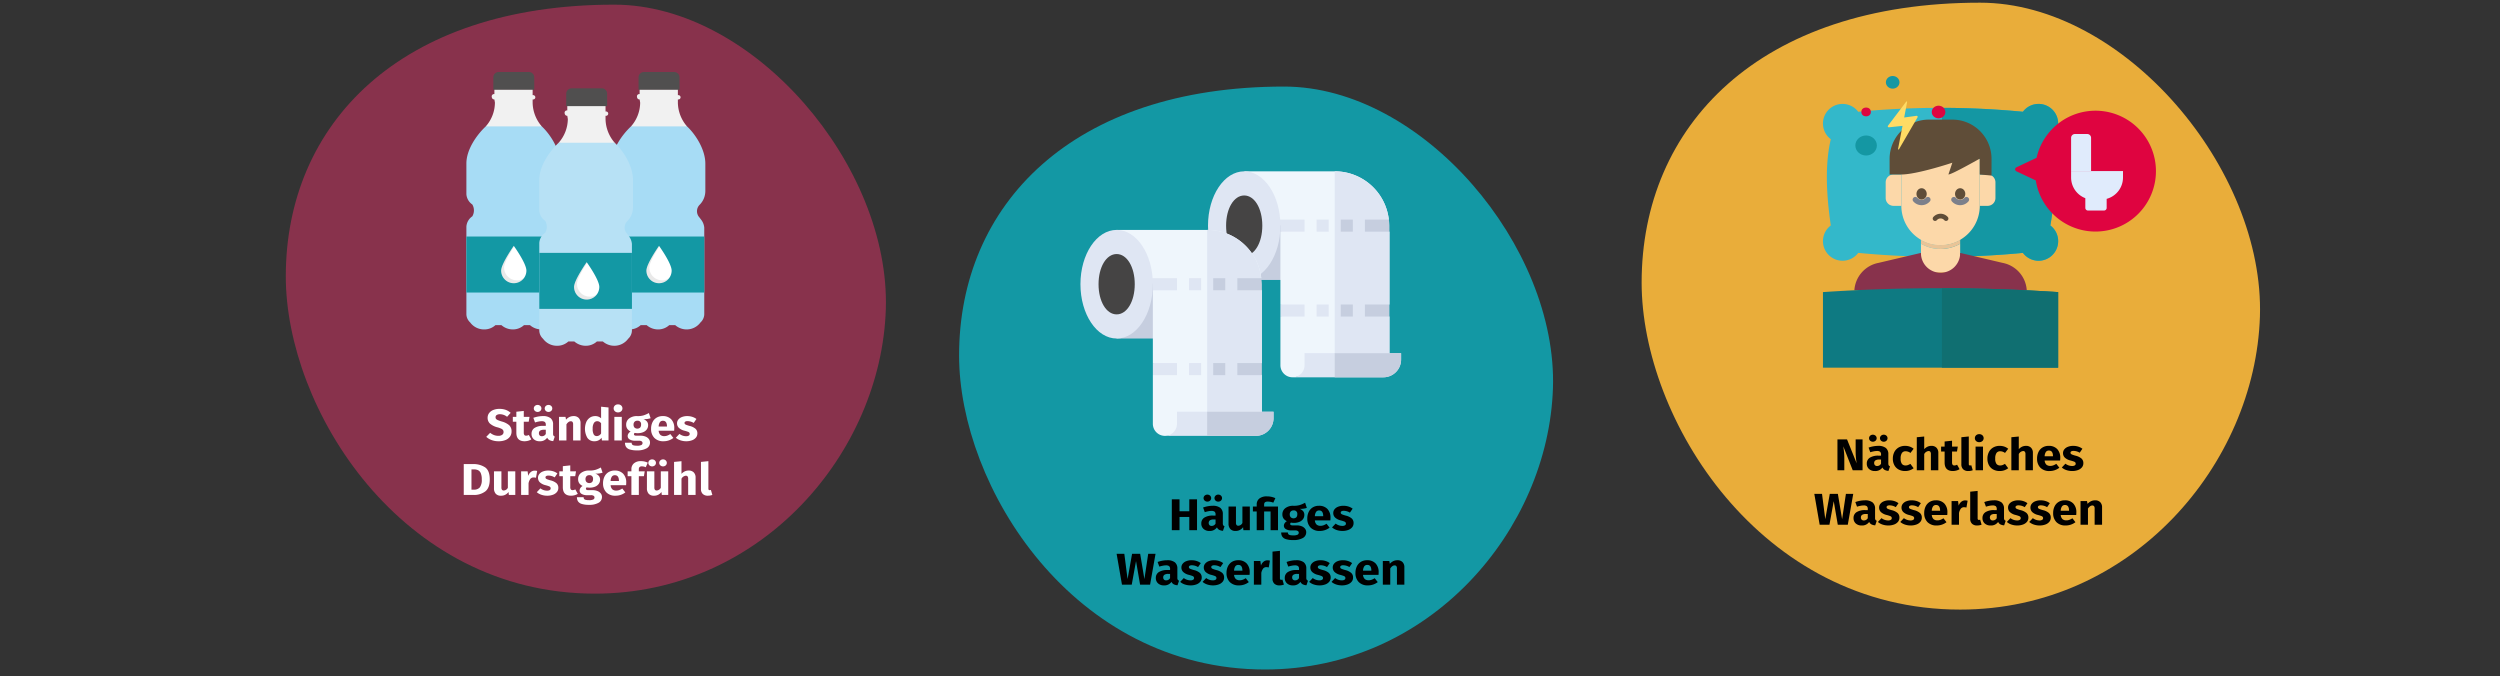 <svg id="Ebene_1" data-name="Ebene 1" xmlns="http://www.w3.org/2000/svg" width="786" height="212.526" viewBox="0 0 786 212.526">
  <rect x="0" y="0" width="786" height="212.526" fill="#333333" stroke="none"/>
  <defs>
    <style>
      .cls-1 {
        fill: none;
      }

      .cls-2 {
        fill: #e9ad3a;
      }

      .cls-3 {
        fill: #33b8ca;
      }

      .cls-4 {
        fill: #1497a3;
      }

      .cls-5 {
        fill: #fcd8a9;
      }

      .cls-6 {
        fill: #e9c497;
      }

      .cls-7 {
        fill: #5f4d38;
      }

      .cls-8 {
        fill: #88324c;
      }

      .cls-9 {
        fill: #0e7a82;
      }

      .cls-10 {
        fill: #106f71;
      }

      .cls-11 {
        fill: #df0440;
      }

      .cls-12 {
        fill: #e0ebfc;
      }

      .cls-13 {
        fill: #7c808b;
      }

      .cls-14 {
        fill: #de0540;
      }

      .cls-15 {
        fill: #ffdb64;
      }

      .cls-16 {
        fill: #1398a4;
      }

      .cls-17 {
        fill: #c6cedf;
      }

      .cls-18 {
        fill: #eff6fc;
      }

      .cls-19 {
        fill: #dfe6f3;
      }

      .cls-20 {
        fill: #454444;
      }

      .cls-21 {
        fill: #fff;
      }

      .cls-22 {
        fill: #a7dcf5;
      }

      .cls-23 {
        fill: #f1f1f1;
      }

      .cls-24 {
        fill: #504f4f;
      }

      .cls-25 {
        fill: #221e20;
        opacity: 0.1;
        isolation: isolate;
      }

      .cls-26 {
        fill: #b7e1f5;
      }
    </style>
  </defs>
  <g>
    <rect class="cls-1" y="0.844" width="786" height="211.681"/>
    <g>
      <path id="Oval-Copy-4" class="cls-2" d="M616.274,191.654c54.108,0,92.729-45.767,94.245-92.078S667.868.844,622.518.844c-69.54,0-106.389,38.808-106.389,88.012C516.129,131.655,553.267,191.654,616.274,191.654Z"/>
      <g>
        <path d="M585.588,147.853h-3.09l-2.957-7.518q.147,1.107.229,1.953t.081,2.009v3.556H577.693v-9.702h3.016l3.031,7.532a21.655,21.655,0,0,1-.325-3.612v-3.92h2.174Z"/>
        <path d="M593.817,146.313a.755.755,0,0,0,.407.294l-.488,1.442a3.011,3.011,0,0,1-1.183-.301,1.641,1.641,0,0,1-.71-.777,2.671,2.671,0,0,1-2.365,1.12,2.63,2.63,0,0,1-1.863-.645,2.183,2.183,0,0,1-.695-1.68,2.113,2.113,0,0,1,.946-1.862,4.854,4.854,0,0,1,2.735-.643h.799v-.322a1.128,1.128,0,0,0-.296-.903,1.652,1.652,0,0,0-1.035-.245,5.043,5.043,0,0,0-.931.105,10.13,10.13,0,0,0-1.123.287l-.532-1.456a9.425,9.425,0,0,1,1.516-.406,8.206,8.206,0,0,1,1.441-.14,3.8,3.8,0,0,1,2.469.658,2.432,2.432,0,0,1,.784,1.974v2.884A1.169,1.169,0,0,0,593.817,146.313Zm-4.14-9.324a1.058,1.058,0,0,1,0,1.568,1.284,1.284,0,0,1-1.7,0,1.058,1.058,0,0,1,0-1.568,1.284,1.284,0,0,1,1.7,0Zm1.723,8.806v-1.316h-.577a2.138,2.138,0,0,0-1.19.266.927.927,0,0,0-.392.826.942.942,0,0,0,.244.693.908.908,0,0,0,.673.245A1.389,1.389,0,0,0,591.399,145.795Zm1.7-8.806a1.075,1.075,0,0,1,0,1.568,1.197,1.197,0,0,1-.857.322,1.185,1.185,0,0,1-.835-.322,1.059,1.059,0,0,1,0-1.568,1.187,1.187,0,0,1,.835-.322A1.199,1.199,0,0,1,593.099,136.988Z"/>
        <path d="M600.418,140.405a4.071,4.071,0,0,1,1.227.687l-1.005,1.315a2.541,2.541,0,0,0-1.494-.532,1.371,1.371,0,0,0-1.183.546,3.035,3.035,0,0,0-.399,1.764,2.674,2.674,0,0,0,.399,1.666,1.401,1.401,0,0,0,1.153.49,2.102,2.102,0,0,0,.725-.119,5.128,5.128,0,0,0,.783-.385l1.02,1.372a4.277,4.277,0,0,1-2.646.882,4.209,4.209,0,0,1-2.07-.483,3.334,3.334,0,0,1-1.345-1.358,4.243,4.243,0,0,1-.473-2.051,4.453,4.453,0,0,1,.473-2.086,3.467,3.467,0,0,1,1.345-1.421,3.934,3.934,0,0,1,2.026-.511A4.494,4.494,0,0,1,600.418,140.405Z"/>
        <path d="M608.831,140.769a2.259,2.259,0,0,1,.577,1.652v5.432h-2.336v-5.054a1.19,1.19,0,0,0-.192-.777.693.693,0,0,0-.547-.217,1.762,1.762,0,0,0-1.36.952v5.096h-2.336V137.465l2.336-.225v3.977a3.476,3.476,0,0,1,1.035-.777,2.83,2.83,0,0,1,1.228-.259A2.134,2.134,0,0,1,608.831,140.769Z"/>
        <path d="M616.09,147.503a3.462,3.462,0,0,1-.998.434,4.327,4.327,0,0,1-1.131.154q-2.573-.015-2.573-2.688v-3.444H610.28v-1.54h1.108v-1.61l2.336-.252v1.862h1.804l-.251,1.54h-1.552v3.416a1.207,1.207,0,0,0,.177.742.673.673,0,0,0,.562.225,1.788,1.788,0,0,0,.843-.238Z"/>
        <path d="M617.221,147.538a2.095,2.095,0,0,1-.569-1.575v-8.498l2.336-.238v8.652q0,.462.399.462a1.034,1.034,0,0,0,.385-.07l.458,1.568a3.82,3.82,0,0,1-1.419.252A2.186,2.186,0,0,1,617.221,147.538Z"/>
        <path d="M623.269,136.856a1.237,1.237,0,0,1,0,1.806,1.427,1.427,0,0,1-.998.357,1.399,1.399,0,0,1-.991-.357,1.252,1.252,0,0,1,0-1.806,1.396,1.396,0,0,1,.991-.357A1.424,1.424,0,0,1,623.269,136.856Zm.185,3.563v7.434h-2.336v-7.434Z"/>
        <path d="M630.151,140.405a4.079,4.079,0,0,1,1.228.687l-1.006,1.315a2.539,2.539,0,0,0-1.493-.532,1.37,1.37,0,0,0-1.183.546,3.031,3.031,0,0,0-.399,1.764,2.671,2.671,0,0,0,.399,1.666,1.401,1.401,0,0,0,1.153.49,2.106,2.106,0,0,0,.725-.119,5.173,5.173,0,0,0,.783-.385l1.02,1.372a4.278,4.278,0,0,1-2.647.882,4.207,4.207,0,0,1-2.07-.483,3.332,3.332,0,0,1-1.346-1.358,4.249,4.249,0,0,1-.473-2.051,4.458,4.458,0,0,1,.473-2.086,3.465,3.465,0,0,1,1.346-1.421,3.932,3.932,0,0,1,2.025-.511A4.492,4.492,0,0,1,630.151,140.405Z"/>
        <path d="M638.564,140.769a2.259,2.259,0,0,1,.577,1.652v5.432h-2.336v-5.054a1.19,1.19,0,0,0-.192-.777.693.693,0,0,0-.547-.217,1.762,1.762,0,0,0-1.36.952v5.096h-2.336V137.465l2.336-.225v3.977a3.476,3.476,0,0,1,1.035-.777,2.83,2.83,0,0,1,1.228-.259A2.134,2.134,0,0,1,638.564,140.769Z"/>
        <path d="M647.701,144.787h-4.865a2.003,2.003,0,0,0,.562,1.316,1.831,1.831,0,0,0,1.227.378,2.668,2.668,0,0,0,.917-.161,4.75,4.75,0,0,0,.961-.497l.961,1.232a4.965,4.965,0,0,1-3.061,1.036,3.865,3.865,0,0,1-2.927-1.065,3.952,3.952,0,0,1-1.02-2.856,4.684,4.684,0,0,1,.429-2.037,3.354,3.354,0,0,1,1.257-1.428,3.62,3.62,0,0,1,1.981-.525,3.504,3.504,0,0,1,2.662,1.008,3.893,3.893,0,0,1,.961,2.8A6.158,6.158,0,0,1,647.701,144.787Zm-2.248-1.428q-.029-1.708-1.272-1.708a1.128,1.128,0,0,0-.938.42,2.587,2.587,0,0,0-.407,1.386h2.617Z"/>
        <path d="M653.408,140.419a4.229,4.229,0,0,1,1.301.672l-.857,1.246a3.749,3.749,0,0,0-1.938-.574,1.378,1.378,0,0,0-.702.146.46.46,0,0,0-.244.413.516.516,0,0,0,.111.343,1.187,1.187,0,0,0,.451.273,9.73,9.73,0,0,0,1.049.336,4.509,4.509,0,0,1,1.826.875,1.905,1.905,0,0,1,.599,1.491,1.985,1.985,0,0,1-.459,1.309,2.88,2.88,0,0,1-1.257.848,5.116,5.116,0,0,1-1.774.294,5.614,5.614,0,0,1-1.841-.294,4.287,4.287,0,0,1-1.442-.812l1.139-1.204a3.467,3.467,0,0,0,2.085.729,1.621,1.621,0,0,0,.835-.182.575.575,0,0,0,.303-.518.678.678,0,0,0-.118-.42,1.078,1.078,0,0,0-.459-.287,10.944,10.944,0,0,0-1.079-.329,3.909,3.909,0,0,1-1.745-.896,1.933,1.933,0,0,1-.577-1.428,1.853,1.853,0,0,1,.392-1.155,2.646,2.646,0,0,1,1.124-.812,4.432,4.432,0,0,1,1.693-.301A5.13,5.13,0,0,1,653.408,140.419Z"/>
        <path d="M582.661,155.272l-1.715,9.702h-3.149l-1.272-7.406-1.346,7.406h-3.075l-1.685-9.702h2.425l1.02,7.966,1.419-7.966h2.543l1.331,7.966,1.197-7.966Z"/>
        <path d="M589.647,163.433a.749.749,0,0,0,.406.294l-.488,1.442a3.005,3.005,0,0,1-1.183-.301,1.635,1.635,0,0,1-.709-.777,2.671,2.671,0,0,1-2.366,1.12,2.635,2.635,0,0,1-1.863-.644,2.186,2.186,0,0,1-.694-1.68,2.112,2.112,0,0,1,.946-1.862,4.845,4.845,0,0,1,2.735-.644h.798v-.322a1.129,1.129,0,0,0-.295-.903,1.658,1.658,0,0,0-1.035-.245,5.078,5.078,0,0,0-.931.105,9.916,9.916,0,0,0-1.124.287l-.532-1.456a9.393,9.393,0,0,1,1.516-.406,8.126,8.126,0,0,1,1.441-.141,3.803,3.803,0,0,1,2.469.658,2.432,2.432,0,0,1,.784,1.974v2.884A1.167,1.167,0,0,0,589.647,163.433Zm-2.418-.518v-1.316h-.576a2.14,2.14,0,0,0-1.19.266.927.927,0,0,0-.392.826.937.937,0,0,0,.244.692.904.904,0,0,0,.673.245A1.388,1.388,0,0,0,587.229,162.915Z"/>
        <path d="M595.583,157.539a4.25,4.25,0,0,1,1.301.672l-.857,1.246a3.745,3.745,0,0,0-1.938-.574,1.372,1.372,0,0,0-.702.147.459.459,0,0,0-.244.413.517.517,0,0,0,.111.343,1.192,1.192,0,0,0,.451.273,9.947,9.947,0,0,0,1.049.336,4.502,4.502,0,0,1,1.826.875,1.904,1.904,0,0,1,.599,1.491,1.987,1.987,0,0,1-.459,1.309,2.878,2.878,0,0,1-1.257.847,5.093,5.093,0,0,1-1.774.294,5.588,5.588,0,0,1-1.841-.294,4.294,4.294,0,0,1-1.442-.811l1.139-1.204a3.465,3.465,0,0,0,2.085.728,1.627,1.627,0,0,0,.835-.182.573.573,0,0,0,.303-.518.681.681,0,0,0-.118-.42,1.078,1.078,0,0,0-.459-.287,11.085,11.085,0,0,0-1.079-.329,3.905,3.905,0,0,1-1.745-.896,1.934,1.934,0,0,1-.577-1.428,1.853,1.853,0,0,1,.392-1.155,2.638,2.638,0,0,1,1.124-.812,4.422,4.422,0,0,1,1.693-.301A5.145,5.145,0,0,1,595.583,157.539Z"/>
        <path d="M602.621,157.539a4.238,4.238,0,0,1,1.301.672l-.857,1.246a3.745,3.745,0,0,0-1.937-.574,1.371,1.371,0,0,0-.702.147.458.458,0,0,0-.244.413.519.519,0,0,0,.111.343,1.197,1.197,0,0,0,.451.273,9.979,9.979,0,0,0,1.049.336,4.499,4.499,0,0,1,1.826.875,1.903,1.903,0,0,1,.599,1.491,1.986,1.986,0,0,1-.459,1.309,2.881,2.881,0,0,1-1.257.847,5.096,5.096,0,0,1-1.774.294,5.59,5.59,0,0,1-1.841-.294,4.295,4.295,0,0,1-1.441-.811l1.139-1.204a3.464,3.464,0,0,0,2.085.728,1.625,1.625,0,0,0,.835-.182.573.573,0,0,0,.303-.518.678.678,0,0,0-.118-.42,1.076,1.076,0,0,0-.459-.287,11.13,11.13,0,0,0-1.079-.329,3.907,3.907,0,0,1-1.745-.896,1.933,1.933,0,0,1-.576-1.428,1.85,1.85,0,0,1,.392-1.155,2.635,2.635,0,0,1,1.124-.812,4.419,4.419,0,0,1,1.692-.301A5.145,5.145,0,0,1,602.621,157.539Z"/>
        <path d="M612.216,161.907h-4.864a2.002,2.002,0,0,0,.561,1.316,1.835,1.835,0,0,0,1.228.378,2.662,2.662,0,0,0,.916-.161,4.872,4.872,0,0,0,.962-.497l.961,1.231a4.961,4.961,0,0,1-3.061,1.036,3.868,3.868,0,0,1-2.928-1.063,3.955,3.955,0,0,1-1.02-2.857,4.698,4.698,0,0,1,.429-2.037,3.365,3.365,0,0,1,1.257-1.428,3.623,3.623,0,0,1,1.981-.525,3.501,3.501,0,0,1,2.661,1.008,3.894,3.894,0,0,1,.962,2.8A6.249,6.249,0,0,1,612.216,161.907Zm-2.247-1.428q-.031-1.708-1.272-1.708a1.129,1.129,0,0,0-.939.42,2.58,2.58,0,0,0-.406,1.386h2.617Z"/>
        <path d="M618.618,157.428l-.37,2.142a3.466,3.466,0,0,0-.71-.098,1.272,1.272,0,0,0-1.057.455,3.417,3.417,0,0,0-.569,1.365v3.682h-2.336v-7.434h2.04l.192,1.442a2.623,2.623,0,0,1,.806-1.211,1.875,1.875,0,0,1,1.22-.441A2.953,2.953,0,0,1,618.618,157.428Z"/>
        <path d="M620.001,164.658a2.095,2.095,0,0,1-.569-1.575v-8.498l2.336-.238v8.652q0,.462.399.462a1.034,1.034,0,0,0,.385-.07l.458,1.568a3.82,3.82,0,0,1-1.419.252A2.185,2.185,0,0,1,620.001,164.658Z"/>
        <path d="M630.188,163.433a.753.753,0,0,0,.406.294l-.488,1.442a3.001,3.001,0,0,1-1.183-.301,1.633,1.633,0,0,1-.709-.777,2.672,2.672,0,0,1-2.366,1.12,2.635,2.635,0,0,1-1.863-.644,2.184,2.184,0,0,1-.695-1.68,2.113,2.113,0,0,1,.946-1.862,4.848,4.848,0,0,1,2.735-.644h.798v-.322a1.129,1.129,0,0,0-.295-.903,1.658,1.658,0,0,0-1.035-.245,5.078,5.078,0,0,0-.932.105,9.948,9.948,0,0,0-1.124.287l-.532-1.456a9.407,9.407,0,0,1,1.516-.406,8.126,8.126,0,0,1,1.441-.141,3.805,3.805,0,0,1,2.47.658,2.432,2.432,0,0,1,.783,1.974v2.884A1.167,1.167,0,0,0,630.188,163.433Zm-2.417-.518v-1.316h-.577a2.141,2.141,0,0,0-1.19.266,1.083,1.083,0,0,0-.147,1.518.903.903,0,0,0,.673.245A1.388,1.388,0,0,0,627.771,162.915Z"/>
        <path d="M636.125,157.539a4.253,4.253,0,0,1,1.301.672l-.857,1.246a3.743,3.743,0,0,0-1.937-.574,1.371,1.371,0,0,0-.702.147.459.459,0,0,0-.244.413.519.519,0,0,0,.111.343,1.201,1.201,0,0,0,.451.273,9.973,9.973,0,0,0,1.05.336,4.505,4.505,0,0,1,1.826.875,1.904,1.904,0,0,1,.599,1.491,1.989,1.989,0,0,1-.459,1.309,2.878,2.878,0,0,1-1.257.847,5.095,5.095,0,0,1-1.774.294,5.586,5.586,0,0,1-1.841-.294,4.284,4.284,0,0,1-1.442-.811l1.139-1.204a3.464,3.464,0,0,0,2.084.728,1.627,1.627,0,0,0,.836-.182.573.573,0,0,0,.303-.518.678.678,0,0,0-.118-.42,1.075,1.075,0,0,0-.459-.287,11.141,11.141,0,0,0-1.08-.329,3.903,3.903,0,0,1-1.744-.896,1.933,1.933,0,0,1-.577-1.428,1.85,1.85,0,0,1,.392-1.155,2.639,2.639,0,0,1,1.123-.812,4.426,4.426,0,0,1,1.693-.301A5.149,5.149,0,0,1,636.125,157.539Z"/>
        <path d="M643.162,157.539a4.25,4.25,0,0,1,1.301.672l-.857,1.246a3.745,3.745,0,0,0-1.938-.574,1.372,1.372,0,0,0-.702.147.459.459,0,0,0-.244.413.517.517,0,0,0,.111.343,1.192,1.192,0,0,0,.451.273,9.947,9.947,0,0,0,1.049.336,4.502,4.502,0,0,1,1.826.875,1.904,1.904,0,0,1,.599,1.491,1.987,1.987,0,0,1-.459,1.309,2.878,2.878,0,0,1-1.257.847,5.093,5.093,0,0,1-1.774.294,5.588,5.588,0,0,1-1.841-.294,4.294,4.294,0,0,1-1.442-.811l1.139-1.204a3.465,3.465,0,0,0,2.085.728,1.627,1.627,0,0,0,.835-.182.573.573,0,0,0,.303-.518.681.681,0,0,0-.118-.42,1.077,1.077,0,0,0-.459-.287,11.076,11.076,0,0,0-1.079-.329,3.905,3.905,0,0,1-1.745-.896,1.934,1.934,0,0,1-.577-1.428,1.853,1.853,0,0,1,.392-1.155,2.638,2.638,0,0,1,1.124-.812,4.422,4.422,0,0,1,1.693-.301A5.145,5.145,0,0,1,643.162,157.539Z"/>
        <path d="M652.758,161.907h-4.865a2.004,2.004,0,0,0,.562,1.316,1.831,1.831,0,0,0,1.226.378,2.667,2.667,0,0,0,.917-.161,4.832,4.832,0,0,0,.961-.497l.961,1.231a4.959,4.959,0,0,1-3.061,1.036,3.867,3.867,0,0,1-2.927-1.063,3.955,3.955,0,0,1-1.02-2.857,4.691,4.691,0,0,1,.429-2.037,3.356,3.356,0,0,1,1.257-1.428,3.62,3.62,0,0,1,1.981-.525,3.504,3.504,0,0,1,2.662,1.008,3.895,3.895,0,0,1,.961,2.8A6.159,6.159,0,0,1,652.758,161.907ZM650.51,160.48q-.029-1.708-1.272-1.708a1.127,1.127,0,0,0-.939.42,2.583,2.583,0,0,0-.407,1.386H650.51Z"/>
        <path d="M660.313,157.889a2.258,2.258,0,0,1,.577,1.652v5.432h-2.337v-5.054a1.227,1.227,0,0,0-.184-.777.689.689,0,0,0-.555-.217q-.709,0-1.36.966v5.082h-2.336v-7.434h2.041l.163.882a3.512,3.512,0,0,1,1.087-.84,2.989,2.989,0,0,1,1.309-.28A2.134,2.134,0,0,1,660.313,157.889Z"/>
      </g>
      <g>
        <g>
          <g>
            <path class="cls-3" d="M604.062,80.675q-2.24-.048-4.479-.137-7.677-.296-15.353-1.028a6.163,6.163,0,1,1-8.628-8.628c-1.444-9.99-1.844-19.292,0-27.116a6.163,6.163,0,1,1,8.628-8.628,272.307,272.307,0,0,1,51.767,0,6.163,6.163,0,1,1,8.628,8.628,74.923,74.923,0,0,1,0,27.116,6.163,6.163,0,1,1-8.628,8.628q-7.677.733-15.353,1.028-2.239.088-4.479.137"/>
            <path class="cls-4" d="M610.53,33.906q12.748.019,25.467,1.233a6.163,6.163,0,1,1,8.628,8.628,74.923,74.923,0,0,1,0,27.116,6.163,6.163,0,1,1-8.628,8.628q-7.677.733-15.353,1.028c-1.493.059-8.621-.041-10.114-.008"/>
            <path class="cls-5" d="M622.439,49.929v14.79a12.325,12.325,0,1,1-24.651,0V50.949Z"/>
            <path class="cls-6" d="M616.276,75.395v1.233a12.334,12.334,0,0,1-12.325,0V75.395a12.333,12.333,0,0,0,12.325,0Z"/>
            <path class="cls-5" d="M616.276,74.452v.943a12.333,12.333,0,0,1-12.325,0v-.943Z"/>
            <path class="cls-5" d="M616.276,76.627v9.045H603.951V76.627a12.334,12.334,0,0,0,12.325,0Z"/>
            <g>
              <path class="cls-5" d="M595.323,54.859h2.465v9.86h-2.465a2.465,2.465,0,0,1-2.465-2.465v-4.93A2.465,2.465,0,0,1,595.323,54.859Z"/>
              <path class="cls-5" d="M624.904,64.719h-2.465v-9.86h2.465a2.465,2.465,0,0,1,2.465,2.465v4.93A2.465,2.465,0,0,1,624.904,64.719Z"/>
              <path class="cls-7" d="M597.788,54.859c4.93,0,16.023-3.698,16.023-3.698l-1.233,3.698c1.233,0,11.093-5.752,9.86-4.93v4.93l3.698.331V49.929a12.325,12.325,0,0,0-12.325-12.325h-7.395a12.325,12.325,0,0,0-12.325,12.325v4.93h3.698"/>
              <path class="cls-8" d="M583.011,91.265a9.377,9.377,0,0,1,7.588-8.614l8.984-2.114,4.368-1.028a6.163,6.163,0,1,0,12.325,0l4.368,1.028,8.984,2.114a9.376,9.376,0,0,1,7.588,8.614"/>
            </g>
            <path class="cls-9" d="M573.137,115.593V91.835a555.221,555.221,0,0,1,73.952,0v23.758"/>
            <path class="cls-10" d="M610.53,90.603q18.29.014,36.56,1.232v23.758H610.53Z"/>
          </g>
          <g>
            <path class="cls-11" d="M672.264,40.37A18.996,18.996,0,0,0,640.3,49.612l-6.348,2.998a.687.687,0,0,0,0,1.242l6.106,2.884A18.999,18.999,0,1,0,672.264,40.37Z"/>
            <path class="cls-12" d="M651.154,53.788V55.814a6.95,6.95,0,0,0,4.472,6.489v3.05a.838.838,0,0,0,.839.839h5.031a.838.838,0,0,0,.839-.839V62.519a6.95,6.95,0,0,0,5.136-6.705V53.787h-16.317Z"/>
            <path class="cls-12" d="M657.435,43.334a1.198,1.198,0,0,0-1.198-1.198h-3.885a1.198,1.198,0,0,0-1.198,1.198V53.788h6.281Z"/>
          </g>
        </g>
        <path id="Path" class="cls-7" d="M610.114,67.199a3.026,3.026,0,0,1,2.282,1.04.742.742,0,0,1-1.119.975,1.541,1.541,0,0,0-2.328,0,.742.742,0,1,1-1.119-.975,3.027,3.027,0,0,1,2.283-1.04Z"/>
        <ellipse id="Oval" class="cls-7" cx="616.276" cy="60.962" rx="1.617" ry="1.788"/>
        <ellipse id="Oval-Copy" class="cls-7" cx="604.149" cy="60.962" rx="1.617" ry="1.788"/>
        <path id="Path-2" data-name="Path" class="cls-13" d="M604.149,64.511a3.435,3.435,0,0,1-2.59-1.18.842.842,0,1,1,1.269-1.106,1.749,1.749,0,0,0,2.641,0,.842.842,0,1,1,1.269,1.106A3.435,3.435,0,0,1,604.149,64.511Z"/>
        <path id="Path-3" data-name="Path" class="cls-13" d="M616.276,64.511a3.433,3.433,0,0,1-2.59-1.18.842.842,0,1,1,1.269-1.106,1.749,1.749,0,0,0,2.641,0,.842.842,0,1,1,1.269,1.106,3.435,3.435,0,0,1-2.59,1.18Z"/>
        <ellipse id="Oval-Copy-7" class="cls-4" cx="586.703" cy="45.744" rx="3.383" ry="3.148"/>
        <ellipse id="Oval-Copy-6" class="cls-14" cx="586.703" cy="35.196" rx="1.497" ry="1.393"/>
        <ellipse id="Oval-Copy-4-2" data-name="Oval-Copy-4" class="cls-14" cx="609.48" cy="35.218" rx="2.139" ry="1.99"/>
        <ellipse id="Oval-Copy-9" class="cls-4" cx="595.059" cy="25.878" rx="2.139" ry="1.99"/>
        <path id="Path-Copy" class="cls-15" d="M597.038,46.932l5.834-10.046a.316.316,0,0,0-.316-.472l-3.881.527.927-4.868a.158.158,0,0,0-.281-.125l-5.736,7.572a.316.316,0,0,0,.285.505l4.279-.45-1.403,7.247A.158.158,0,0,0,597.038,46.932Z"/>
      </g>
    </g>
    <g>
      <path id="Oval-Copy-4-3" data-name="Oval-Copy-4" class="cls-16" d="M397.726,210.489c51.971,0,89.066-43.959,90.522-88.441s-40.965-94.832-84.524-94.832c-66.793,0-102.186,37.275-102.186,84.535C301.537,152.86,337.208,210.489,397.726,210.489Z"/>
      <g>
        <path d="M373.919,166.69v-4.158h-3.075V166.69h-2.425v-9.702h2.425v3.752h3.075v-3.752h2.425V166.69Z"/>
        <path d="M384.587,165.15a.758.758,0,0,0,.407.294l-.488,1.442a3.006,3.006,0,0,1-1.183-.301,1.637,1.637,0,0,1-.71-.777,2.672,2.672,0,0,1-2.366,1.12,2.632,2.632,0,0,1-1.863-.644,2.182,2.182,0,0,1-.695-1.68,2.114,2.114,0,0,1,.946-1.862,4.853,4.853,0,0,1,2.735-.644h.799v-.322a1.13,1.13,0,0,0-.296-.903,1.656,1.656,0,0,0-1.035-.245,5.04,5.04,0,0,0-.932.105,9.914,9.914,0,0,0-1.124.287l-.532-1.456a9.387,9.387,0,0,1,1.516-.406,8.153,8.153,0,0,1,1.441-.14,3.802,3.802,0,0,1,2.469.658,2.433,2.433,0,0,1,.784,1.974v2.884A1.17,1.17,0,0,0,384.587,165.15Zm-4.14-9.324a1.058,1.058,0,0,1,0,1.568,1.285,1.285,0,0,1-1.7,0,1.058,1.058,0,0,1,0-1.568,1.283,1.283,0,0,1,1.7,0Zm1.723,8.806v-1.315h-.577a2.143,2.143,0,0,0-1.19.266,1.083,1.083,0,0,0-.148,1.519.906.906,0,0,0,.673.245A1.388,1.388,0,0,0,382.17,164.631Zm1.7-8.806a1.075,1.075,0,0,1,0,1.568,1.199,1.199,0,0,1-.857.321,1.187,1.187,0,0,1-.836-.321,1.059,1.059,0,0,1,0-1.568,1.185,1.185,0,0,1,.836-.322A1.198,1.198,0,0,1,383.87,155.825Z"/>
        <path d="M392.948,166.69H390.922l-.103-.939a2.782,2.782,0,0,1-2.381,1.176,2.087,2.087,0,0,1-1.634-.616,2.486,2.486,0,0,1-.555-1.723v-5.334h2.337V164.31a1.191,1.191,0,0,0,.185.763.706.706,0,0,0,.569.217,1.514,1.514,0,0,0,1.272-.868v-5.166h2.336Z"/>
        <path d="M400.976,156.623l-.65,1.414a4.69,4.69,0,0,0-1.685-.336,1.47,1.47,0,0,0-.939.224.976.976,0,0,0-.259.77v.56h4.362V166.69h-2.336v-5.894h-2.026V166.69h-2.336v-5.894h-1.197v-1.54h1.197v-.643a2.338,2.338,0,0,1,.799-1.848,3.674,3.674,0,0,1,2.469-.7A6.135,6.135,0,0,1,400.976,156.623Z"/>
        <path d="M410.868,159.69a6.666,6.666,0,0,1-2.262.294,2.656,2.656,0,0,1,1.123.756,1.817,1.817,0,0,1,.355,1.162,2.172,2.172,0,0,1-.399,1.281,2.63,2.63,0,0,1-1.146.889,4.392,4.392,0,0,1-1.752.322,4.705,4.705,0,0,1-.902-.084.412.412,0,0,0-.185.175.5.5,0,0,0-.066.245.379.379,0,0,0,.17.329,1.327,1.327,0,0,0,.688.119h1.183a4.136,4.136,0,0,1,1.582.28,2.439,2.439,0,0,1,1.05.77,1.786,1.786,0,0,1,.37,1.105,2.028,2.028,0,0,1-1.057,1.813,5.872,5.872,0,0,1-3.053.65,7.153,7.153,0,0,1-2.262-.287,2.153,2.153,0,0,1-1.161-.805,2.365,2.365,0,0,1-.333-1.302h2.1a.899.899,0,0,0,.141.532.883.883,0,0,0,.51.294,4.424,4.424,0,0,0,1.064.098,2.86,2.86,0,0,0,1.331-.217.686.686,0,0,0,.37-.623.616.616,0,0,0-.281-.532,1.478,1.478,0,0,0-.843-.196h-1.139a3.21,3.21,0,0,1-1.811-.413,1.24,1.24,0,0,1-.599-1.057,1.429,1.429,0,0,1,.252-.791,2.007,2.007,0,0,1,.68-.637,2.703,2.703,0,0,1-1.072-.889,2.222,2.222,0,0,1-.333-1.239,2.378,2.378,0,0,1,.946-1.981,3.963,3.963,0,0,1,2.498-.735,6.364,6.364,0,0,0,2.003-.224,8.691,8.691,0,0,0,1.693-.742Zm-5.049,1.113a1.242,1.242,0,0,0-.318.903,1.284,1.284,0,0,0,.318.931,1.333,1.333,0,0,0,1.745.007,1.364,1.364,0,0,0,.303-.966,1.055,1.055,0,0,0-1.183-1.204A1.145,1.145,0,0,0,405.818,160.803Z"/>
        <path d="M418.26,163.623h-4.864a2.005,2.005,0,0,0,.562,1.316,1.833,1.833,0,0,0,1.227.378,2.668,2.668,0,0,0,.917-.161,4.823,4.823,0,0,0,.961-.497l.961,1.232a4.963,4.963,0,0,1-3.06,1.036,3.869,3.869,0,0,1-2.928-1.064,3.955,3.955,0,0,1-1.02-2.856,4.693,4.693,0,0,1,.429-2.037,3.359,3.359,0,0,1,1.257-1.428,3.626,3.626,0,0,1,1.981-.525,3.503,3.503,0,0,1,2.662,1.008,3.894,3.894,0,0,1,.961,2.8A6.141,6.141,0,0,1,418.26,163.623Zm-2.247-1.428q-.03-1.708-1.272-1.708a1.128,1.128,0,0,0-.939.42,2.581,2.581,0,0,0-.407,1.386h2.617Z"/>
        <path d="M423.967,159.255a4.228,4.228,0,0,1,1.301.672l-.858,1.246a3.749,3.749,0,0,0-1.937-.574,1.377,1.377,0,0,0-.702.147.459.459,0,0,0-.244.413.518.518,0,0,0,.111.343,1.195,1.195,0,0,0,.451.273,10.023,10.023,0,0,0,1.049.336,4.496,4.496,0,0,1,1.826.875,1.903,1.903,0,0,1,.599,1.491,1.985,1.985,0,0,1-.459,1.309,2.878,2.878,0,0,1-1.257.847,5.106,5.106,0,0,1-1.774.294,5.603,5.603,0,0,1-1.841-.294,4.288,4.288,0,0,1-1.441-.812l1.139-1.204a3.464,3.464,0,0,0,2.085.728,1.62,1.62,0,0,0,.835-.182.573.573,0,0,0,.303-.518.676.676,0,0,0-.118-.42,1.075,1.075,0,0,0-.458-.287,10.988,10.988,0,0,0-1.079-.329,3.912,3.912,0,0,1-1.745-.896,1.933,1.933,0,0,1-.576-1.428,1.85,1.85,0,0,1,.392-1.155,2.638,2.638,0,0,1,1.124-.811,4.419,4.419,0,0,1,1.692-.301A5.145,5.145,0,0,1,423.967,159.255Z"/>
        <path d="M363.303,174.108l-1.715,9.702h-3.149l-1.272-7.406-1.346,7.406h-3.075l-1.685-9.702h2.425l1.02,7.966,1.419-7.966h2.543l1.331,7.966,1.197-7.966Z"/>
        <path d="M370.29,182.27a.749.749,0,0,0,.406.294l-.488,1.442a3.005,3.005,0,0,1-1.183-.301,1.638,1.638,0,0,1-.71-.777,2.671,2.671,0,0,1-2.366,1.12,2.634,2.634,0,0,1-1.863-.644,2.185,2.185,0,0,1-.694-1.68,2.113,2.113,0,0,1,.946-1.862,4.85,4.85,0,0,1,2.735-.644h.798v-.322a1.128,1.128,0,0,0-.295-.902,1.655,1.655,0,0,0-1.035-.245,5.063,5.063,0,0,0-.931.104,10.104,10.104,0,0,0-1.124.287l-.532-1.456a9.438,9.438,0,0,1,1.516-.406,8.16,8.16,0,0,1,1.441-.14,3.804,3.804,0,0,1,2.469.658,2.431,2.431,0,0,1,.784,1.974v2.884A1.167,1.167,0,0,0,370.29,182.27Zm-2.418-.518v-1.316h-.576a2.135,2.135,0,0,0-1.19.267.926.926,0,0,0-.392.826.938.938,0,0,0,.244.693.906.906,0,0,0,.673.245A1.389,1.389,0,0,0,367.872,181.752Z"/>
        <path d="M376.226,176.376a4.239,4.239,0,0,1,1.301.672l-.858,1.246a3.745,3.745,0,0,0-1.938-.574,1.373,1.373,0,0,0-.702.147.46.46,0,0,0-.244.413.517.517,0,0,0,.111.343,1.186,1.186,0,0,0,.451.272,9.726,9.726,0,0,0,1.049.337,4.506,4.506,0,0,1,1.826.875,1.904,1.904,0,0,1,.599,1.491,1.988,1.988,0,0,1-.459,1.309,2.882,2.882,0,0,1-1.257.847,5.103,5.103,0,0,1-1.774.294,5.601,5.601,0,0,1-1.841-.294,4.292,4.292,0,0,1-1.442-.812l1.139-1.204a3.466,3.466,0,0,0,2.085.728,1.627,1.627,0,0,0,.836-.182.575.575,0,0,0,.303-.518.68.68,0,0,0-.118-.42,1.077,1.077,0,0,0-.459-.287,11.085,11.085,0,0,0-1.079-.329,3.905,3.905,0,0,1-1.745-.895,1.935,1.935,0,0,1-.577-1.428,1.851,1.851,0,0,1,.392-1.155,2.643,2.643,0,0,1,1.124-.812,4.432,4.432,0,0,1,1.693-.301A5.13,5.13,0,0,1,376.226,176.376Z"/>
        <path d="M383.263,176.376a4.227,4.227,0,0,1,1.301.672l-.858,1.246a3.745,3.745,0,0,0-1.937-.574,1.371,1.371,0,0,0-.702.147.459.459,0,0,0-.244.413.52.52,0,0,0,.111.343,1.191,1.191,0,0,0,.451.272,9.763,9.763,0,0,0,1.049.337,4.502,4.502,0,0,1,1.826.875,1.902,1.902,0,0,1,.599,1.491,1.987,1.987,0,0,1-.459,1.309,2.885,2.885,0,0,1-1.257.847,5.106,5.106,0,0,1-1.774.294,5.603,5.603,0,0,1-1.841-.294,4.295,4.295,0,0,1-1.441-.812l1.139-1.204a3.465,3.465,0,0,0,2.085.728,1.625,1.625,0,0,0,.835-.182.574.574,0,0,0,.303-.518.676.676,0,0,0-.118-.42,1.075,1.075,0,0,0-.458-.287,11.125,11.125,0,0,0-1.079-.329,3.907,3.907,0,0,1-1.745-.895,1.934,1.934,0,0,1-.576-1.428,1.849,1.849,0,0,1,.392-1.155,2.64,2.64,0,0,1,1.124-.812,4.429,4.429,0,0,1,1.692-.301A5.13,5.13,0,0,1,383.263,176.376Z"/>
        <path d="M392.859,180.744h-4.864a2.001,2.001,0,0,0,.562,1.315,1.834,1.834,0,0,0,1.228.378,2.662,2.662,0,0,0,.916-.161,4.813,4.813,0,0,0,.961-.497l.961,1.232a4.964,4.964,0,0,1-3.061,1.036,3.866,3.866,0,0,1-2.928-1.064,3.954,3.954,0,0,1-1.02-2.856,4.696,4.696,0,0,1,.429-2.037,3.362,3.362,0,0,1,1.257-1.428,3.62,3.62,0,0,1,1.982-.525,3.501,3.501,0,0,1,2.661,1.008,3.895,3.895,0,0,1,.961,2.8A6.258,6.258,0,0,1,392.859,180.744Zm-2.247-1.428q-.031-1.708-1.272-1.708a1.13,1.13,0,0,0-.939.42,2.581,2.581,0,0,0-.406,1.386h2.617Z"/>
        <path d="M399.261,176.264l-.37,2.142a3.506,3.506,0,0,0-.71-.098,1.272,1.272,0,0,0-1.057.455,3.415,3.415,0,0,0-.569,1.365V183.81h-2.336v-7.434h2.04l.192,1.442a2.625,2.625,0,0,1,.806-1.211,1.875,1.875,0,0,1,1.22-.441A2.958,2.958,0,0,1,399.261,176.264Z"/>
        <path d="M400.643,183.495a2.096,2.096,0,0,1-.569-1.575v-8.498l2.337-.238v8.652q0,.461.399.462a1.036,1.036,0,0,0,.385-.07l.458,1.568a3.82,3.82,0,0,1-1.419.252A2.188,2.188,0,0,1,400.643,183.495Z"/>
        <path d="M410.831,182.27a.753.753,0,0,0,.406.294l-.488,1.442a3.001,3.001,0,0,1-1.183-.301,1.635,1.635,0,0,1-.71-.777,2.672,2.672,0,0,1-2.366,1.12,2.633,2.633,0,0,1-1.863-.644,2.184,2.184,0,0,1-.695-1.68,2.114,2.114,0,0,1,.946-1.862,4.853,4.853,0,0,1,2.735-.644h.798v-.322a1.128,1.128,0,0,0-.295-.902,1.655,1.655,0,0,0-1.035-.245,5.064,5.064,0,0,0-.932.104,10.132,10.132,0,0,0-1.124.287l-.532-1.456a9.452,9.452,0,0,1,1.516-.406,8.16,8.16,0,0,1,1.441-.14,3.805,3.805,0,0,1,2.47.658,2.431,2.431,0,0,1,.783,1.974v2.884A1.167,1.167,0,0,0,410.831,182.27Zm-2.417-.518v-1.316h-.577a2.136,2.136,0,0,0-1.19.267.927.927,0,0,0-.392.826.937.937,0,0,0,.244.693.905.905,0,0,0,.673.245A1.389,1.389,0,0,0,408.413,181.752Z"/>
        <path d="M416.767,176.376a4.242,4.242,0,0,1,1.301.672l-.857,1.246a3.743,3.743,0,0,0-1.937-.574,1.372,1.372,0,0,0-.702.147.46.46,0,0,0-.244.413.52.52,0,0,0,.111.343,1.195,1.195,0,0,0,.451.272,9.742,9.742,0,0,0,1.05.337,4.509,4.509,0,0,1,1.826.875,1.904,1.904,0,0,1,.599,1.491,1.989,1.989,0,0,1-.459,1.309,2.883,2.883,0,0,1-1.257.847,5.106,5.106,0,0,1-1.774.294,5.599,5.599,0,0,1-1.841-.294,4.283,4.283,0,0,1-1.442-.812l1.139-1.204a3.465,3.465,0,0,0,2.084.728,1.628,1.628,0,0,0,.836-.182.574.574,0,0,0,.303-.518.677.677,0,0,0-.118-.42,1.076,1.076,0,0,0-.459-.287,11.15,11.15,0,0,0-1.08-.329,3.903,3.903,0,0,1-1.744-.895,1.933,1.933,0,0,1-.577-1.428,1.849,1.849,0,0,1,.392-1.155,2.644,2.644,0,0,1,1.123-.812,4.436,4.436,0,0,1,1.693-.301A5.135,5.135,0,0,1,416.767,176.376Z"/>
        <path d="M423.805,176.376a4.239,4.239,0,0,1,1.301.672l-.857,1.246a3.746,3.746,0,0,0-1.938-.574,1.373,1.373,0,0,0-.702.147.46.46,0,0,0-.244.413.517.517,0,0,0,.111.343,1.186,1.186,0,0,0,.451.272,9.726,9.726,0,0,0,1.049.337,4.507,4.507,0,0,1,1.826.875,1.904,1.904,0,0,1,.599,1.491,1.987,1.987,0,0,1-.459,1.309,2.883,2.883,0,0,1-1.257.847,5.104,5.104,0,0,1-1.774.294,5.601,5.601,0,0,1-1.841-.294,4.292,4.292,0,0,1-1.442-.812l1.139-1.204a3.466,3.466,0,0,0,2.085.728,1.627,1.627,0,0,0,.836-.182.575.575,0,0,0,.303-.518.68.68,0,0,0-.118-.42,1.079,1.079,0,0,0-.459-.287,11.085,11.085,0,0,0-1.079-.329,3.905,3.905,0,0,1-1.745-.895,1.935,1.935,0,0,1-.577-1.428,1.851,1.851,0,0,1,.392-1.155,2.643,2.643,0,0,1,1.124-.812,4.432,4.432,0,0,1,1.693-.301A5.13,5.13,0,0,1,423.805,176.376Z"/>
        <path d="M433.401,180.744h-4.865a2.003,2.003,0,0,0,.562,1.315,1.831,1.831,0,0,0,1.226.378,2.667,2.667,0,0,0,.917-.161,4.774,4.774,0,0,0,.961-.497l.961,1.232a4.962,4.962,0,0,1-3.061,1.036,3.865,3.865,0,0,1-2.927-1.064,3.954,3.954,0,0,1-1.02-2.856,4.688,4.688,0,0,1,.429-2.037,3.352,3.352,0,0,1,1.257-1.428,3.616,3.616,0,0,1,1.981-.525,3.504,3.504,0,0,1,2.662,1.008,3.895,3.895,0,0,1,.961,2.8A6.168,6.168,0,0,1,433.401,180.744Zm-2.248-1.428q-.029-1.708-1.271-1.708a1.128,1.128,0,0,0-.939.42,2.584,2.584,0,0,0-.407,1.386h2.617Z"/>
        <path d="M440.956,176.726a2.261,2.261,0,0,1,.577,1.652V183.81h-2.336v-5.054a1.228,1.228,0,0,0-.185-.777.688.688,0,0,0-.555-.217q-.709,0-1.36.966v5.082H434.76v-7.434h2.041l.163.882a3.504,3.504,0,0,1,1.087-.84,2.989,2.989,0,0,1,1.309-.28A2.136,2.136,0,0,1,440.956,176.726Z"/>
      </g>
      <g>
        <path class="cls-17" d="M391.179,69.043h15.178V88.016H391.179Z"/>
        <path class="cls-18" d="M436.839,72.838,432.918,70.94l3.73-1.897a17.115,17.115,0,0,0-17.011-15.178H391.179l10.119,15.178L406.357,70.94l-3.795,1.897V95.731l3.795,1.897-3.795,1.897V114.83a3.806,3.806,0,0,0,3.795,3.795c2.087,0,7.589-1.708,7.589-3.795h22.893V99.525l-3.921-1.897,3.921-1.897Z"/>
        <g>
          <path class="cls-19" d="M413.946,95.731h3.795v3.795H413.946Z"/>
          <path class="cls-19" d="M413.946,69.043h3.795v3.795H413.946Z"/>
          <path class="cls-19" d="M410.151,69.043h-8.854l1.265,1.897v1.897h7.589Z"/>
          <path class="cls-19" d="M402.562,95.731h7.589v3.795h-7.589Z"/>
          <path class="cls-19" d="M436.839,99.525l-3.921-1.897,3.921-1.897V72.838L432.918,70.94l3.73-1.897a17.115,17.115,0,0,0-17.011-15.178V114.83h17.202Z"/>
          <ellipse class="cls-19" cx="391.179" cy="70.94" rx="11.383" ry="17.075"/>
        </g>
        <path class="cls-20" d="M391.179,80.427c-3.244,0-5.692-4.078-5.692-9.486s2.448-9.486,5.692-9.486,5.692,4.078,5.692,9.486S394.423,80.427,391.179,80.427Z"/>
        <path class="cls-19" d="M419.638,111.035h-9.486V114.83a3.806,3.806,0,0,1-3.795,3.795h28.585a5.585,5.585,0,0,0,5.565-5.692v-1.897Z"/>
        <path class="cls-17" d="M440.507,112.933v-1.897h-20.87v7.589h15.305A5.585,5.585,0,0,0,440.507,112.933Z"/>
        <path class="cls-17" d="M429.124,95.731h7.715v3.795H429.124Z"/>
        <path class="cls-17" d="M436.649,69.043H429.124v3.795h7.715V70.94A16.834,16.834,0,0,0,436.649,69.043Z"/>
        <path class="cls-17" d="M421.535,95.731H425.33v3.795H421.535Z"/>
        <path class="cls-17" d="M421.535,69.043H425.33v3.795H421.535Z"/>
      </g>
      <g>
        <path class="cls-17" d="M351.074,87.459h15.178v18.973h-15.178Z"/>
        <path class="cls-18" d="M396.734,91.253l-3.921-1.897,3.73-1.897a17.115,17.115,0,0,0-17.011-15.178H351.074l10.119,15.178,5.059,1.897-3.795,1.897v22.893l3.795,1.897-3.795,1.897v15.305a3.806,3.806,0,0,0,3.795,3.795c2.087,0,7.589-1.708,7.589-3.795h22.893V117.941l-3.921-1.897,3.921-1.897Z"/>
        <g>
          <path class="cls-19" d="M373.841,114.147h3.795v3.795h-3.795Z"/>
          <path class="cls-19" d="M373.841,87.459h3.795v3.795h-3.795Z"/>
          <path class="cls-19" d="M370.046,87.459h-8.854l1.265,1.897v1.897h7.589Z"/>
          <path class="cls-19" d="M362.457,114.147h7.589v3.795h-7.589Z"/>
          <path class="cls-19" d="M396.734,117.941l-3.921-1.897,3.921-1.897V91.253l-3.921-1.897,3.73-1.897a17.115,17.115,0,0,0-17.011-15.178v60.965h17.202Z"/>
          <ellipse class="cls-19" cx="351.074" cy="89.356" rx="11.383" ry="17.075"/>
        </g>
        <path class="cls-20" d="M351.074,98.842c-3.244,0-5.692-4.078-5.692-9.486s2.448-9.486,5.692-9.486,5.692,4.078,5.692,9.486S354.318,98.842,351.074,98.842Z"/>
        <path class="cls-19" d="M379.532,129.451H370.046v3.795a3.806,3.806,0,0,1-3.795,3.795h28.585a5.585,5.585,0,0,0,5.565-5.692V129.451Z"/>
        <path class="cls-17" d="M400.402,131.348V129.451h-20.87v7.589h15.305A5.585,5.585,0,0,0,400.402,131.348Z"/>
        <path class="cls-17" d="M389.018,114.147h7.715v3.795h-7.715Z"/>
        <path class="cls-17" d="M396.543,87.459h-7.525v3.795h7.715V89.356A16.836,16.836,0,0,0,396.543,87.459Z"/>
        <path class="cls-17" d="M381.43,114.147h3.795v3.795H381.43Z"/>
        <path class="cls-17" d="M381.43,87.459h3.795v3.795H381.43Z"/>
      </g>
    </g>
    <g>
      <path id="Oval-Copy-4-4" data-name="Oval-Copy-4" class="cls-8" d="M187.04,186.638c52.51,0,89.99-44.415,91.461-89.358S237.111,1.464,193.1,1.464c-67.486,0-103.246,37.661-103.246,85.413C89.853,128.411,125.894,186.638,187.04,186.638Z"/>
      <g>
        <path class="cls-21" d="M159.006,128.86a4.643,4.643,0,0,1,1.545.938l-1.124,1.246a3.607,3.607,0,0,0-2.248-.812,1.8,1.8,0,0,0-1.005.245.796.796,0,0,0-.37.707.813.813,0,0,0,.163.525,1.526,1.526,0,0,0,.576.385,12.126,12.126,0,0,0,1.242.434,5.875,5.875,0,0,1,2.307,1.169,2.565,2.565,0,0,1,.739,1.967,2.714,2.714,0,0,1-.488,1.603,3.163,3.163,0,0,1-1.405,1.078,5.6,5.6,0,0,1-2.173.385,6.09,6.09,0,0,1-2.225-.378,5.335,5.335,0,0,1-1.664-1.008l1.227-1.274a4.47,4.47,0,0,0,1.22.714,3.821,3.821,0,0,0,1.368.238,1.996,1.996,0,0,0,1.19-.315,1.02,1.02,0,0,0,.436-.875,1.081,1.081,0,0,0-.162-.609,1.395,1.395,0,0,0-.562-.441,7.787,7.787,0,0,0-1.153-.42,5.658,5.658,0,0,1-2.417-1.204,2.44,2.44,0,0,1-.717-1.806,2.411,2.411,0,0,1,.473-1.477,3.002,3.002,0,0,1,1.316-.98,5.025,5.025,0,0,1,1.908-.343A5.886,5.886,0,0,1,159.006,128.86Z"/>
        <path class="cls-21" d="M167.043,138.142a3.47,3.47,0,0,1-.998.434,4.322,4.322,0,0,1-1.131.154q-2.573-.015-2.573-2.688v-3.444H161.232v-1.54H162.34v-1.61l2.337-.252v1.862h1.804l-.252,1.54h-1.552v3.416a1.208,1.208,0,0,0,.177.742.673.673,0,0,0,.562.224,1.782,1.782,0,0,0,.843-.238Z"/>
        <path class="cls-21" d="M174.014,136.951a.752.752,0,0,0,.407.294l-.488,1.442a3.005,3.005,0,0,1-1.183-.301,1.64,1.64,0,0,1-.71-.777,2.67,2.67,0,0,1-2.365,1.12,2.632,2.632,0,0,1-1.863-.644,2.184,2.184,0,0,1-.695-1.68,2.113,2.113,0,0,1,.946-1.862,4.851,4.851,0,0,1,2.735-.644h.799v-.322a1.126,1.126,0,0,0-.296-.902,1.653,1.653,0,0,0-1.035-.245,5.081,5.081,0,0,0-.931.104,10.101,10.101,0,0,0-1.123.287l-.532-1.456a9.425,9.425,0,0,1,1.516-.406,8.151,8.151,0,0,1,1.441-.14,3.803,3.803,0,0,1,2.469.658,2.431,2.431,0,0,1,.784,1.974v2.884A1.167,1.167,0,0,0,174.014,136.951Zm-4.14-9.324a1.058,1.058,0,0,1,0,1.568,1.282,1.282,0,0,1-1.7,0,1.058,1.058,0,0,1,0-1.568,1.284,1.284,0,0,1,1.7,0Zm1.723,8.806v-1.316H171.02a2.134,2.134,0,0,0-1.19.267.926.926,0,0,0-.392.826.941.941,0,0,0,.244.693.906.906,0,0,0,.673.245A1.39,1.39,0,0,0,171.596,136.434Zm1.7-8.806a1.074,1.074,0,0,1,0,1.568,1.272,1.272,0,0,1-1.693,0,1.059,1.059,0,0,1,0-1.568,1.274,1.274,0,0,1,1.693,0Z"/>
        <path class="cls-21" d="M181.946,131.407a2.26,2.26,0,0,1,.577,1.652v5.432h-2.336v-5.054a1.228,1.228,0,0,0-.185-.777.689.689,0,0,0-.555-.217q-.709,0-1.36.966v5.082h-2.336v-7.434h2.041l.163.882a3.504,3.504,0,0,1,1.087-.84,2.989,2.989,0,0,1,1.309-.28A2.136,2.136,0,0,1,181.946,131.407Z"/>
        <path class="cls-21" d="M191.32,128.104v10.388h-2.07l-.119-.868a2.644,2.644,0,0,1-2.232,1.106,2.564,2.564,0,0,1-2.225-1.064,5.699,5.699,0,0,1-.362-4.942,3.264,3.264,0,0,1,1.131-1.4,2.885,2.885,0,0,1,1.678-.504,2.603,2.603,0,0,1,1.863.7v-3.654Zm-2.336,8.162V133.06a2.075,2.075,0,0,0-.569-.476,1.378,1.378,0,0,0-.658-.154,1.19,1.19,0,0,0-1.035.574,3.221,3.221,0,0,0-.384,1.764,3.578,3.578,0,0,0,.333,1.82,1.067,1.067,0,0,0,.954.518A1.598,1.598,0,0,0,188.984,136.266Z"/>
        <path class="cls-21" d="M195.304,127.494a1.238,1.238,0,0,1,0,1.807,1.425,1.425,0,0,1-.998.356,1.397,1.397,0,0,1-.99-.356,1.253,1.253,0,0,1,0-1.807,1.397,1.397,0,0,1,.99-.356A1.425,1.425,0,0,1,195.304,127.494Zm.185,3.563v7.434h-2.337v-7.434Z"/>
        <path class="cls-21" d="M204.553,131.491a6.652,6.652,0,0,1-2.262.294,2.672,2.672,0,0,1,1.124.756,1.817,1.817,0,0,1,.354,1.162,2.168,2.168,0,0,1-.4,1.281,2.629,2.629,0,0,1-1.145.889,4.397,4.397,0,0,1-1.752.322,4.684,4.684,0,0,1-.902-.084.411.411,0,0,0-.184.175.496.496,0,0,0-.066.245.38.38,0,0,0,.17.329,1.326,1.326,0,0,0,.688.119h1.183a4.125,4.125,0,0,1,1.582.28,2.439,2.439,0,0,1,1.05.77,1.791,1.791,0,0,1,.37,1.107,2.026,2.026,0,0,1-1.058,1.812,5.862,5.862,0,0,1-3.053.651,7.139,7.139,0,0,1-2.263-.287,2.155,2.155,0,0,1-1.16-.805,2.368,2.368,0,0,1-.333-1.302h2.1a.895.895,0,0,0,.141.532.881.881,0,0,0,.51.294,4.403,4.403,0,0,0,1.065.098,2.855,2.855,0,0,0,1.331-.217.685.685,0,0,0,.37-.623.615.615,0,0,0-.281-.532,1.478,1.478,0,0,0-.843-.196h-1.139a3.211,3.211,0,0,1-1.812-.413,1.241,1.241,0,0,1-.599-1.057,1.43,1.43,0,0,1,.252-.791,2.01,2.01,0,0,1,.68-.637,2.707,2.707,0,0,1-1.072-.889,2.224,2.224,0,0,1-.333-1.239,2.377,2.377,0,0,1,.946-1.98,3.961,3.961,0,0,1,2.498-.735,6.369,6.369,0,0,0,2.004-.224,8.672,8.672,0,0,0,1.693-.742Zm-5.049,1.113a1.246,1.246,0,0,0-.317.903,1.284,1.284,0,0,0,.317.931,1.332,1.332,0,0,0,1.745.007,1.364,1.364,0,0,0,.303-.966,1.055,1.055,0,0,0-1.183-1.204A1.147,1.147,0,0,0,199.504,132.605Z"/>
        <path class="cls-21" d="M211.946,135.426h-4.865a2,2,0,0,0,.562,1.315,1.833,1.833,0,0,0,1.227.378,2.66,2.66,0,0,0,.916-.161,4.789,4.789,0,0,0,.962-.497l.961,1.232a4.963,4.963,0,0,1-3.061,1.036,3.865,3.865,0,0,1-2.927-1.064,3.953,3.953,0,0,1-1.02-2.856,4.688,4.688,0,0,1,.429-2.037,3.358,3.358,0,0,1,1.257-1.428,3.618,3.618,0,0,1,1.982-.525,3.502,3.502,0,0,1,2.661,1.008,3.895,3.895,0,0,1,.961,2.8A6.264,6.264,0,0,1,211.946,135.426Zm-2.248-1.428q-.03-1.708-1.272-1.708a1.129,1.129,0,0,0-.939.42,2.584,2.584,0,0,0-.407,1.386h2.617Z"/>
        <path class="cls-21" d="M217.653,131.058a4.241,4.241,0,0,1,1.301.672l-.857,1.246a3.742,3.742,0,0,0-1.937-.574,1.37,1.37,0,0,0-.702.147.459.459,0,0,0-.244.413.519.519,0,0,0,.111.343,1.196,1.196,0,0,0,.451.273,9.785,9.785,0,0,0,1.05.336,4.509,4.509,0,0,1,1.826.875,1.904,1.904,0,0,1,.599,1.491,1.989,1.989,0,0,1-.459,1.309,2.882,2.882,0,0,1-1.257.847,5.106,5.106,0,0,1-1.774.294,5.6,5.6,0,0,1-1.841-.294,4.285,4.285,0,0,1-1.442-.812l1.139-1.204a3.465,3.465,0,0,0,2.084.728,1.628,1.628,0,0,0,.836-.182.575.575,0,0,0,.303-.519.676.676,0,0,0-.118-.42,1.073,1.073,0,0,0-.459-.287,11.103,11.103,0,0,0-1.08-.329,3.903,3.903,0,0,1-1.744-.895,1.933,1.933,0,0,1-.577-1.428,1.849,1.849,0,0,1,.392-1.155,2.644,2.644,0,0,1,1.124-.812,4.435,4.435,0,0,1,1.693-.301A5.134,5.134,0,0,1,217.653,131.058Z"/>
        <path class="cls-21" d="M152.524,146.939q1.456,1.029,1.456,3.773,0,2.703-1.42,3.801a5.838,5.838,0,0,1-3.682,1.1h-3.075V145.91h2.854A6.572,6.572,0,0,1,152.524,146.939Zm-4.295.637v6.37h.799a2.292,2.292,0,0,0,1.818-.707,3.888,3.888,0,0,0,.621-2.527,4.81,4.81,0,0,0-.31-1.932,1.834,1.834,0,0,0-.843-.945,2.992,2.992,0,0,0-1.316-.259Z"/>
        <path class="cls-21" d="M162.008,155.613h-2.026l-.103-.938a2.782,2.782,0,0,1-2.381,1.176,2.087,2.087,0,0,1-1.634-.616,2.485,2.485,0,0,1-.555-1.723v-5.334h2.336v5.055a1.19,1.19,0,0,0,.185.763.706.706,0,0,0,.569.217,1.514,1.514,0,0,0,1.272-.868v-5.166h2.336Z"/>
        <path class="cls-21" d="M168.883,148.067l-.37,2.142a3.46,3.46,0,0,0-.71-.098,1.27,1.27,0,0,0-1.057.455,3.416,3.416,0,0,0-.569,1.365v3.682h-2.336V148.178h2.04l.192,1.442a2.634,2.634,0,0,1,.806-1.211,1.879,1.879,0,0,1,1.22-.441A2.938,2.938,0,0,1,168.883,148.067Z"/>
        <path class="cls-21" d="M173.94,148.178a4.243,4.243,0,0,1,1.301.672l-.857,1.246a3.746,3.746,0,0,0-1.937-.574,1.375,1.375,0,0,0-.702.147.459.459,0,0,0-.244.413.517.517,0,0,0,.111.343,1.201,1.201,0,0,0,.451.274,10.021,10.021,0,0,0,1.05.336,4.502,4.502,0,0,1,1.826.875,1.905,1.905,0,0,1,.599,1.491,1.987,1.987,0,0,1-.459,1.309,2.874,2.874,0,0,1-1.257.847,5.106,5.106,0,0,1-1.774.294,5.598,5.598,0,0,1-1.841-.294,4.276,4.276,0,0,1-1.442-.812l1.139-1.204a3.465,3.465,0,0,0,2.084.728,1.622,1.622,0,0,0,.836-.182.573.573,0,0,0,.303-.518.676.676,0,0,0-.118-.42,1.073,1.073,0,0,0-.459-.287,10.962,10.962,0,0,0-1.08-.329,3.909,3.909,0,0,1-1.744-.896,1.932,1.932,0,0,1-.577-1.428,1.851,1.851,0,0,1,.392-1.155,2.643,2.643,0,0,1,1.124-.812,4.428,4.428,0,0,1,1.693-.301A5.15,5.15,0,0,1,173.94,148.178Z"/>
        <path class="cls-21" d="M181.658,155.262a3.446,3.446,0,0,1-.998.434,4.323,4.323,0,0,1-1.131.154q-2.573-.014-2.573-2.688V149.718h-1.108v-1.54h1.108v-1.609l2.336-.252v1.861h1.804l-.251,1.54h-1.552v3.416a1.209,1.209,0,0,0,.177.742.673.673,0,0,0,.562.224,1.792,1.792,0,0,0,.843-.238Z"/>
        <path class="cls-21" d="M189.449,148.613a6.663,6.663,0,0,1-2.262.294,2.659,2.659,0,0,1,1.124.756,1.818,1.818,0,0,1,.354,1.162,2.169,2.169,0,0,1-.399,1.281,2.629,2.629,0,0,1-1.145.889,4.397,4.397,0,0,1-1.752.322,4.723,4.723,0,0,1-.902-.084.409.409,0,0,0-.184.175.494.494,0,0,0-.067.245.379.379,0,0,0,.17.329,1.326,1.326,0,0,0,.688.119h1.183a4.135,4.135,0,0,1,1.582.28,2.437,2.437,0,0,1,1.05.77,1.787,1.787,0,0,1,.37,1.105A2.028,2.028,0,0,1,188.2,158.07a5.871,5.871,0,0,1-3.053.65,7.151,7.151,0,0,1-2.263-.287,2.153,2.153,0,0,1-1.16-.805,2.366,2.366,0,0,1-.333-1.302h2.1a.898.898,0,0,0,.141.532.883.883,0,0,0,.51.294,4.433,4.433,0,0,0,1.065.098,2.862,2.862,0,0,0,1.331-.217.686.686,0,0,0,.37-.623.617.617,0,0,0-.281-.532,1.478,1.478,0,0,0-.843-.196h-1.139a3.212,3.212,0,0,1-1.812-.413,1.24,1.24,0,0,1-.599-1.057,1.432,1.432,0,0,1,.252-.791,2.014,2.014,0,0,1,.68-.637,2.704,2.704,0,0,1-1.072-.889,2.221,2.221,0,0,1-.333-1.239,2.378,2.378,0,0,1,.946-1.982,3.964,3.964,0,0,1,2.499-.735,6.371,6.371,0,0,0,2.004-.224,8.681,8.681,0,0,0,1.693-.742ZM184.4,149.725a1.244,1.244,0,0,0-.317.903,1.285,1.285,0,0,0,.317.931,1.334,1.334,0,0,0,1.745.007,1.366,1.366,0,0,0,.303-.966,1.055,1.055,0,0,0-1.183-1.204A1.147,1.147,0,0,0,184.4,149.725Z"/>
        <path class="cls-21" d="M196.842,152.546h-4.864a2.002,2.002,0,0,0,.562,1.316,1.834,1.834,0,0,0,1.228.378,2.66,2.66,0,0,0,.916-.161,4.839,4.839,0,0,0,.961-.497l.961,1.232a4.964,4.964,0,0,1-3.061,1.036,3.868,3.868,0,0,1-2.928-1.064,3.953,3.953,0,0,1-1.02-2.856,4.695,4.695,0,0,1,.429-2.037,3.366,3.366,0,0,1,1.257-1.428,3.628,3.628,0,0,1,1.982-.525,3.501,3.501,0,0,1,2.661,1.008,3.893,3.893,0,0,1,.961,2.8A6.237,6.237,0,0,1,196.842,152.546Zm-2.247-1.428q-.031-1.708-1.272-1.708a1.128,1.128,0,0,0-.939.42,2.583,2.583,0,0,0-.406,1.386h2.617Z"/>
        <path class="cls-21" d="M201.071,146.848a1.052,1.052,0,0,0-.222.756v.574h1.848l-.252,1.54h-1.597v5.894h-2.336V149.718H197.33v-1.54h1.183V147.52a2.357,2.357,0,0,1,.776-1.827,3.19,3.19,0,0,1,2.225-.707,4.825,4.825,0,0,1,2.144.475l-.636,1.442a2.837,2.837,0,0,0-1.227-.28A.991.991,0,0,0,201.071,146.848Z"/>
        <path class="cls-21" d="M210.09,155.613h-2.025l-.103-.938a2.78,2.78,0,0,1-2.38,1.176,2.087,2.087,0,0,1-1.634-.616,2.485,2.485,0,0,1-.554-1.723v-5.334h2.336v5.055a1.198,1.198,0,0,0,.185.763.707.707,0,0,0,.569.217,1.511,1.511,0,0,0,1.272-.868v-5.166h2.336Zm-4.206-10.864a1.058,1.058,0,0,1,0,1.568,1.285,1.285,0,0,1-1.7,0,1.058,1.058,0,0,1,0-1.568,1.282,1.282,0,0,1,1.7,0Zm3.423,0a1.075,1.075,0,0,1,0,1.568,1.276,1.276,0,0,1-1.693,0,1.059,1.059,0,0,1,0-1.568,1.273,1.273,0,0,1,1.693,0Z"/>
        <path class="cls-21" d="M218.118,148.529a2.259,2.259,0,0,1,.577,1.652v5.432H216.359v-5.054a1.189,1.189,0,0,0-.192-.777.693.693,0,0,0-.547-.217,1.761,1.761,0,0,0-1.36.952v5.096h-2.336V145.224L214.259,145v3.976a3.473,3.473,0,0,1,1.035-.777,2.826,2.826,0,0,1,1.227-.259A2.132,2.132,0,0,1,218.118,148.529Z"/>
        <path class="cls-21" d="M220.95,155.297a2.092,2.092,0,0,1-.569-1.575v-8.498l2.336-.238v8.651q0,.463.399.462a1.035,1.035,0,0,0,.384-.07l.459,1.568a3.829,3.829,0,0,1-1.42.252A2.182,2.182,0,0,1,220.95,155.297Z"/>
      </g>
      <g>
        <g id="water">
          <path id="Path-4" data-name="Path" class="cls-22" d="M174.232,64.457a6.148,6.148,0,0,0,1.863-4.402V51.419c0-4.233-2.878-8.974-5.757-11.684-1.016-.847-16.594-.847-17.61,0-2.878,2.709-6.096,7.281-6.096,11.684V61.071a4.275,4.275,0,0,0,1.863,3.217h0a3.669,3.669,0,0,1,0,3.725h0a4.275,4.275,0,0,0-1.863,3.217v27.6a3.601,3.601,0,0,0,1.185,2.54,5.374,5.374,0,0,0,4.402,2.201,5.142,5.142,0,0,0,3.556-1.355h1.863a5.465,5.465,0,0,0,3.556,1.355,5.142,5.142,0,0,0,3.556-1.355h1.863a5.465,5.465,0,0,0,3.556,1.355,5.374,5.374,0,0,0,4.402-2.201,3.602,3.602,0,0,0,1.185-2.54V71.569a4.767,4.767,0,0,0-1.016-2.54l-.508-.677a2.869,2.869,0,0,1,0-3.894Z"/>
          <path id="Path-5" data-name="Path" class="cls-23" d="M155.437,31.27h0l.169,1.016a11.429,11.429,0,0,1-2.878,7.45h17.61a11.633,11.633,0,0,1-2.878-7.45V31.27h.169a.677.677,0,0,0,0-1.355H167.46V28.052H155.437v1.524h-.169a.728.728,0,0,0-.677.677C154.591,30.931,154.929,31.27,155.437,31.27Z"/>
          <path id="Path-6" data-name="Path" class="cls-24" d="M166.274,22.634h-9.482a1.697,1.697,0,0,0-1.693,1.693v3.894h12.869V24.327A1.697,1.697,0,0,0,166.274,22.634Z"/>
          <rect id="SVGCleanerId_0" data-name="SVGCleanerId 0" class="cls-16" x="146.632" y="74.363" width="29.127" height="17.61"/>
          <path id="Path-7" data-name="Path" class="cls-21" d="M165.501,85.076a3.968,3.968,0,0,1-7.936,0c0-2.137,3.968-7.783,3.968-7.783S165.501,82.786,165.501,85.076Z"/>
          <path id="Path-8" data-name="Path" class="cls-25" d="M162.449,88.128a4.04,4.04,0,0,1-3.968-3.968c0-1.526,1.984-4.884,3.205-6.715a.15.15,0,0,1-.153-.153s-3.968,5.647-3.968,7.783a4.04,4.04,0,0,0,3.968,3.968,3.779,3.779,0,0,0,3.205-1.679A2.997,2.997,0,0,1,162.449,88.128Z"/>
        </g>
        <g id="water-2" data-name="water">
          <path id="Path-9" data-name="Path" class="cls-22" d="M219.896,64.457a6.148,6.148,0,0,0,1.863-4.402V51.419c0-4.233-2.878-8.974-5.757-11.684-1.016-.847-16.594-.847-17.61,0-2.878,2.709-6.096,7.281-6.096,11.684V61.071a4.275,4.275,0,0,0,1.863,3.217h0a3.668,3.668,0,0,1,0,3.725h0a4.275,4.275,0,0,0-1.863,3.217v27.6a3.602,3.602,0,0,0,1.185,2.54,5.375,5.375,0,0,0,4.402,2.201,5.142,5.142,0,0,0,3.556-1.355h1.863a5.465,5.465,0,0,0,3.556,1.355,5.142,5.142,0,0,0,3.556-1.355h1.863a5.465,5.465,0,0,0,3.556,1.355,5.374,5.374,0,0,0,4.402-2.201,3.601,3.601,0,0,0,1.185-2.54V71.569a4.767,4.767,0,0,0-1.016-2.54l-.508-.677a2.869,2.869,0,0,1,0-3.894Z"/>
          <path id="Path-10" data-name="Path" class="cls-23" d="M201.101,31.27h0l.169,1.016a11.429,11.429,0,0,1-2.878,7.45h17.61a11.633,11.633,0,0,1-2.878-7.45V31.27h.169a.677.677,0,0,0,0-1.355h-.169V28.052H201.101v1.524h-.169a.728.728,0,0,0-.677.677C200.254,30.931,200.593,31.27,201.101,31.27Z"/>
          <path id="Path-11" data-name="Path" class="cls-24" d="M211.938,22.634h-9.482a1.697,1.697,0,0,0-1.693,1.693v3.894h12.869V24.327A1.697,1.697,0,0,0,211.938,22.634Z"/>
          <rect id="SVGCleanerId_0-2" data-name="SVGCleanerId 0" class="cls-16" x="192.296" y="74.363" width="29.127" height="17.61"/>
          <path id="Path-12" data-name="Path" class="cls-21" d="M211.165,85.076a3.968,3.968,0,0,1-7.936,0c0-2.137,3.968-7.783,3.968-7.783S211.165,82.786,211.165,85.076Z"/>
          <path id="Path-13" data-name="Path" class="cls-25" d="M208.113,88.128a4.04,4.04,0,0,1-3.968-3.968c0-1.526,1.984-4.884,3.205-6.715a.15.15,0,0,1-.153-.153s-3.968,5.647-3.968,7.783a4.04,4.04,0,0,0,3.968,3.968,3.779,3.779,0,0,0,3.205-1.679A2.997,2.997,0,0,1,208.113,88.128Z"/>
        </g>
        <g id="water-3" data-name="water">
          <path id="Path-14" data-name="Path" class="cls-26" d="M197.152,69.595a6.149,6.149,0,0,0,1.863-4.402V56.557c0-4.233-2.878-8.974-5.757-11.683-1.016-.847-16.594-.847-17.61,0-2.878,2.709-6.096,7.281-6.096,11.684v9.652a4.275,4.275,0,0,0,1.863,3.217h0a3.668,3.668,0,0,1,0,3.725h0a4.275,4.275,0,0,0-1.863,3.217v27.6a3.601,3.601,0,0,0,1.185,2.54,5.375,5.375,0,0,0,4.402,2.201,5.142,5.142,0,0,0,3.556-1.355h1.863a5.465,5.465,0,0,0,3.556,1.355,5.142,5.142,0,0,0,3.556-1.355h1.863a5.465,5.465,0,0,0,3.556,1.355,5.374,5.374,0,0,0,4.402-2.201,3.601,3.601,0,0,0,1.185-2.54V76.707a4.767,4.767,0,0,0-1.016-2.54l-.508-.677a2.869,2.869,0,0,1,0-3.894Z"/>
          <path id="Path-15" data-name="Path" class="cls-23" d="M178.357,36.407h0l.169,1.016a11.429,11.429,0,0,1-2.878,7.45h17.61a11.633,11.633,0,0,1-2.878-7.45V36.407h.169a.677.677,0,1,0,0-1.355h-.169V33.19H178.357v1.524h-.169a.728.728,0,0,0-.677.677C177.511,36.069,177.849,36.407,178.357,36.407Z"/>
          <path id="Path-16" data-name="Path" class="cls-24" d="M189.194,27.772h-9.482a1.697,1.697,0,0,0-1.693,1.693v3.894h12.869V29.465A1.697,1.697,0,0,0,189.194,27.772Z"/>
          <rect id="SVGCleanerId_0-3" data-name="SVGCleanerId 0" class="cls-16" x="169.552" y="79.501" width="29.127" height="17.61"/>
          <path id="Path-17" data-name="Path" class="cls-21" d="M188.421,90.213a3.968,3.968,0,0,1-7.936,0c0-2.136,3.968-7.783,3.968-7.783S188.421,87.924,188.421,90.213Z"/>
          <path id="Path-18" data-name="Path" class="cls-25" d="M185.369,93.266a4.04,4.04,0,0,1-3.968-3.968c0-1.526,1.984-4.883,3.205-6.715a.15.15,0,0,1-.153-.153s-3.968,5.647-3.968,7.783a4.04,4.04,0,0,0,3.968,3.968,3.779,3.779,0,0,0,3.205-1.679A2.997,2.997,0,0,1,185.369,93.266Z"/>
        </g>
      </g>
    </g>
  </g>
</svg>
